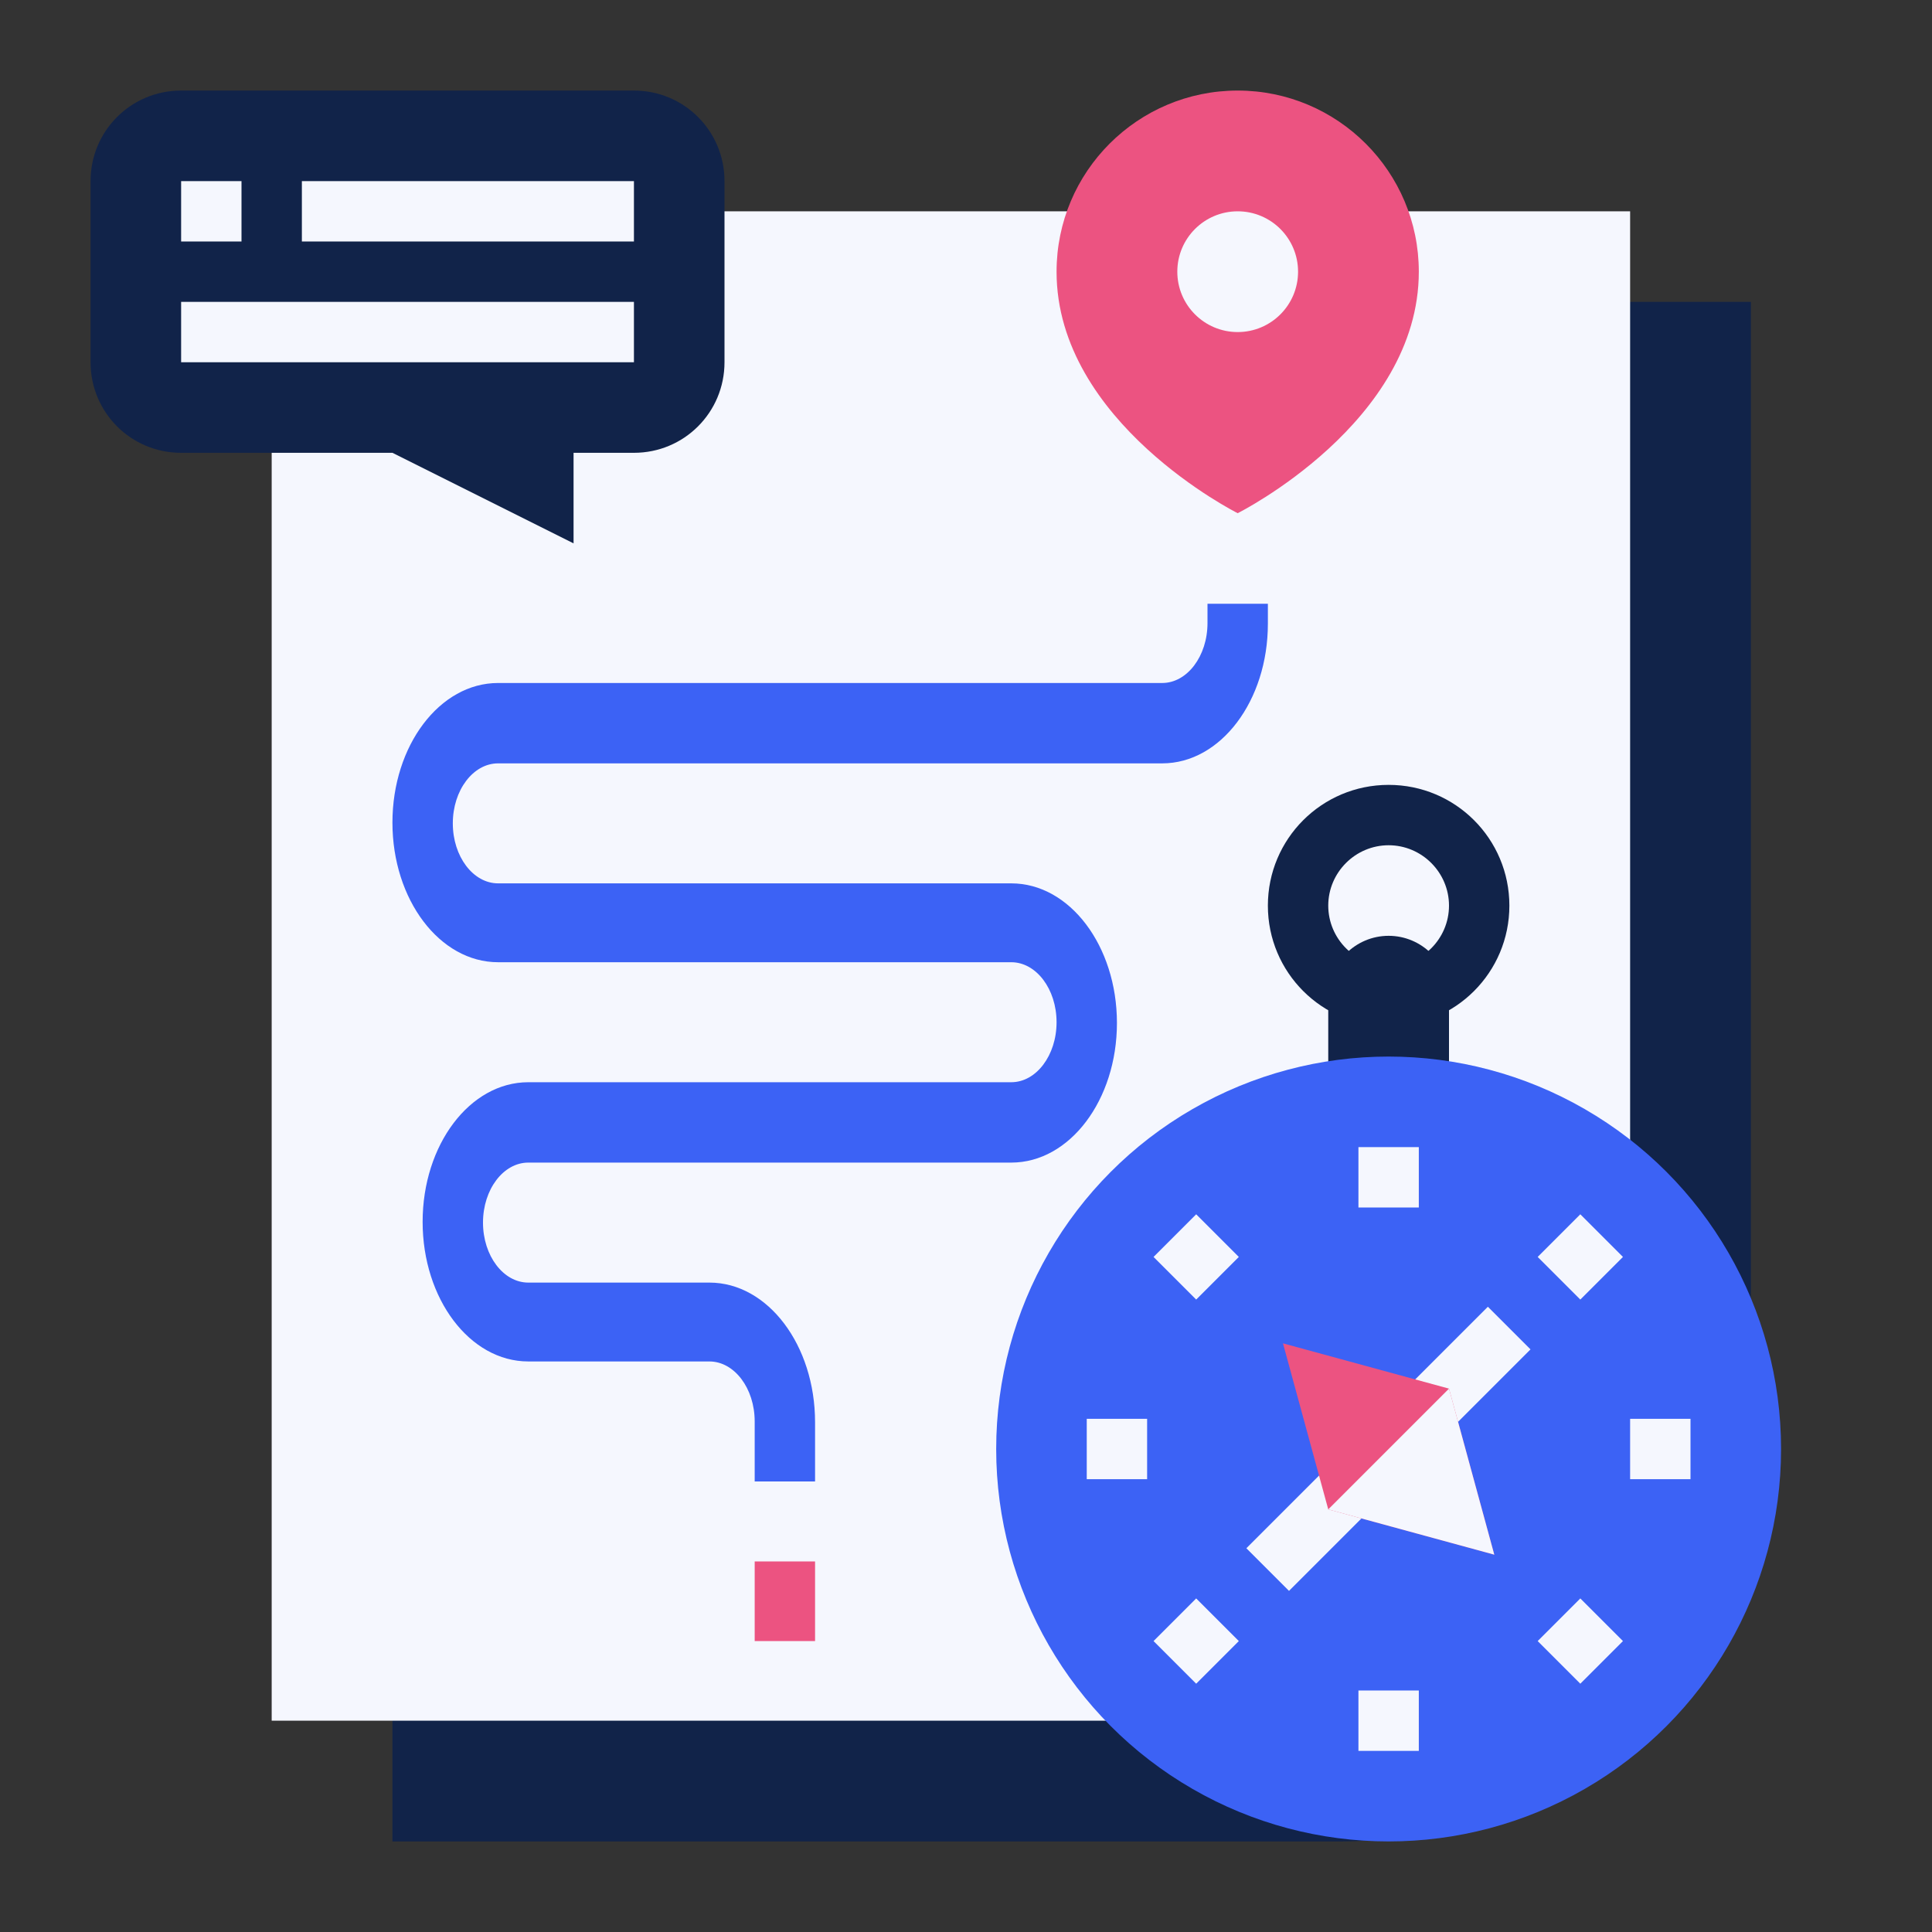 <?xml version="1.0" encoding="utf-8"?>
<!-- Generator: Adobe Illustrator 24.1.0, SVG Export Plug-In . SVG Version: 6.00 Build 0)  -->
<svg version="1.1" id="Flat" xmlns="http://www.w3.org/2000/svg" xmlns:xlink="http://www.w3.org/1999/xlink" x="0px" y="0px"
	 viewBox="0 0 512 512" style="enable-background:new 0 0 512 512;" xml:space="preserve">
<rect x="0" y="0" width="512" height="512" fill="#333333" stroke="none"/>
<style type="text/css">
	.st0{fill:#112349;}
	.st1{fill:#F5F7FE;}
	.st2{fill:#3C62F5;}
	.st3{fill:#EC5381;}
</style>
<path class="st0" d="M104,80h360l0,0v299.2c0,60.1-48.7,108.8-108.8,108.8H104l0,0L104,80L104,80L104,80z"/>
<path class="st1" d="M72,56h360v400H72V56z"/>
<path class="st0" d="M368,272c-17.7,0-32-14.3-32-32s14.3-32,32-32s32,14.3,32,32S385.7,272,368,272z M368,224c-8.8,0-16,7.2-16,16
	s7.2,16,16,16s16-7.2,16-16S376.8,224,368,224z"/>
<path class="st0" d="M352,304v-40c0-8.8,7.2-16,16-16s16,7.2,16,16v40H352z"/>
<circle class="st2" cx="368" cy="384" r="104"/>
<g>
	<path class="st1" d="M305.7,434.9l11.3-11.3l11.3,11.3L317,446.2L305.7,434.9z"/>
	<path class="st1" d="M407.5,333.1l11.3-11.3l11.3,11.3l-11.3,11.3L407.5,333.1z"/>
	<path class="st1" d="M305.7,333.1l11.3-11.3l11.3,11.3L317,344.4L305.7,333.1z"/>
	<path class="st1" d="M407.5,434.9l11.3-11.3l11.3,11.3l-11.3,11.3L407.5,434.9z"/>
	<path class="st1" d="M288,376h16v16h-16V376z"/>
	<path class="st1" d="M432,376h16v16h-16V376z"/>
	<path class="st1" d="M360,304h16v16h-16V304z"/>
	<path class="st1" d="M360,448h16v16h-16V448z"/>
</g>
<path class="st2" d="M216,392.6h-16v-15.9c0-8.8-5.4-15.9-12-15.9h-48c-15.5,0-28-16.6-28-37s12.5-37,28-37h128
	c6.6,0,12-7.1,12-15.9s-5.4-15.9-12-15.9H132c-15.5,0-28-16.6-28-37s12.5-37,28-37h176c6.6,0,12-7.1,12-15.9V160h16v5.3
	c0,20.4-12.5,37-28,37H132c-6.6,0-12,7.1-12,15.9s5.4,15.9,12,15.9h136c15.5,0,28,16.6,28,37s-12.5,37-28,37H140
	c-6.6,0-12,7.1-12,15.9s5.4,15.9,12,15.9h48c15.5,0,28,16.6,28,37V392.6z"/>
<path class="st3" d="M200,413.8h16v21.1h-16V413.8z"/>
<path class="st3" d="M376,72c0,40-48,64-48,64s-48-24-48-64c0-26.5,21.5-48,48-48S376,45.5,376,72z"/>
<path class="st0" d="M48,120h56l48,24v-24h16c13.3,0,24-10.7,24-24V48c0-13.3-10.7-24-24-24H48c-13.3,0-24,10.7-24,24v48
	C24,109.3,34.7,120,48,120z"/>
<path class="st1" d="M330.3,410.3l64-64l11.3,11.3l-64,64L330.3,410.3z"/>
<path class="st3" d="M352,400l44,12l-12-44l-44-12L352,400z"/>
<path class="st1" d="M352,400l44,12l-12-44L352,400z"/>
<circle class="st1" cx="328" cy="72" r="16"/>
<path class="st1" d="M48,48h16v16H48V48z"/>
<path class="st1" d="M80,48h88v16H80V48z"/>
<path class="st1" d="M48,80h120v16H48V80z"/>
</svg>
